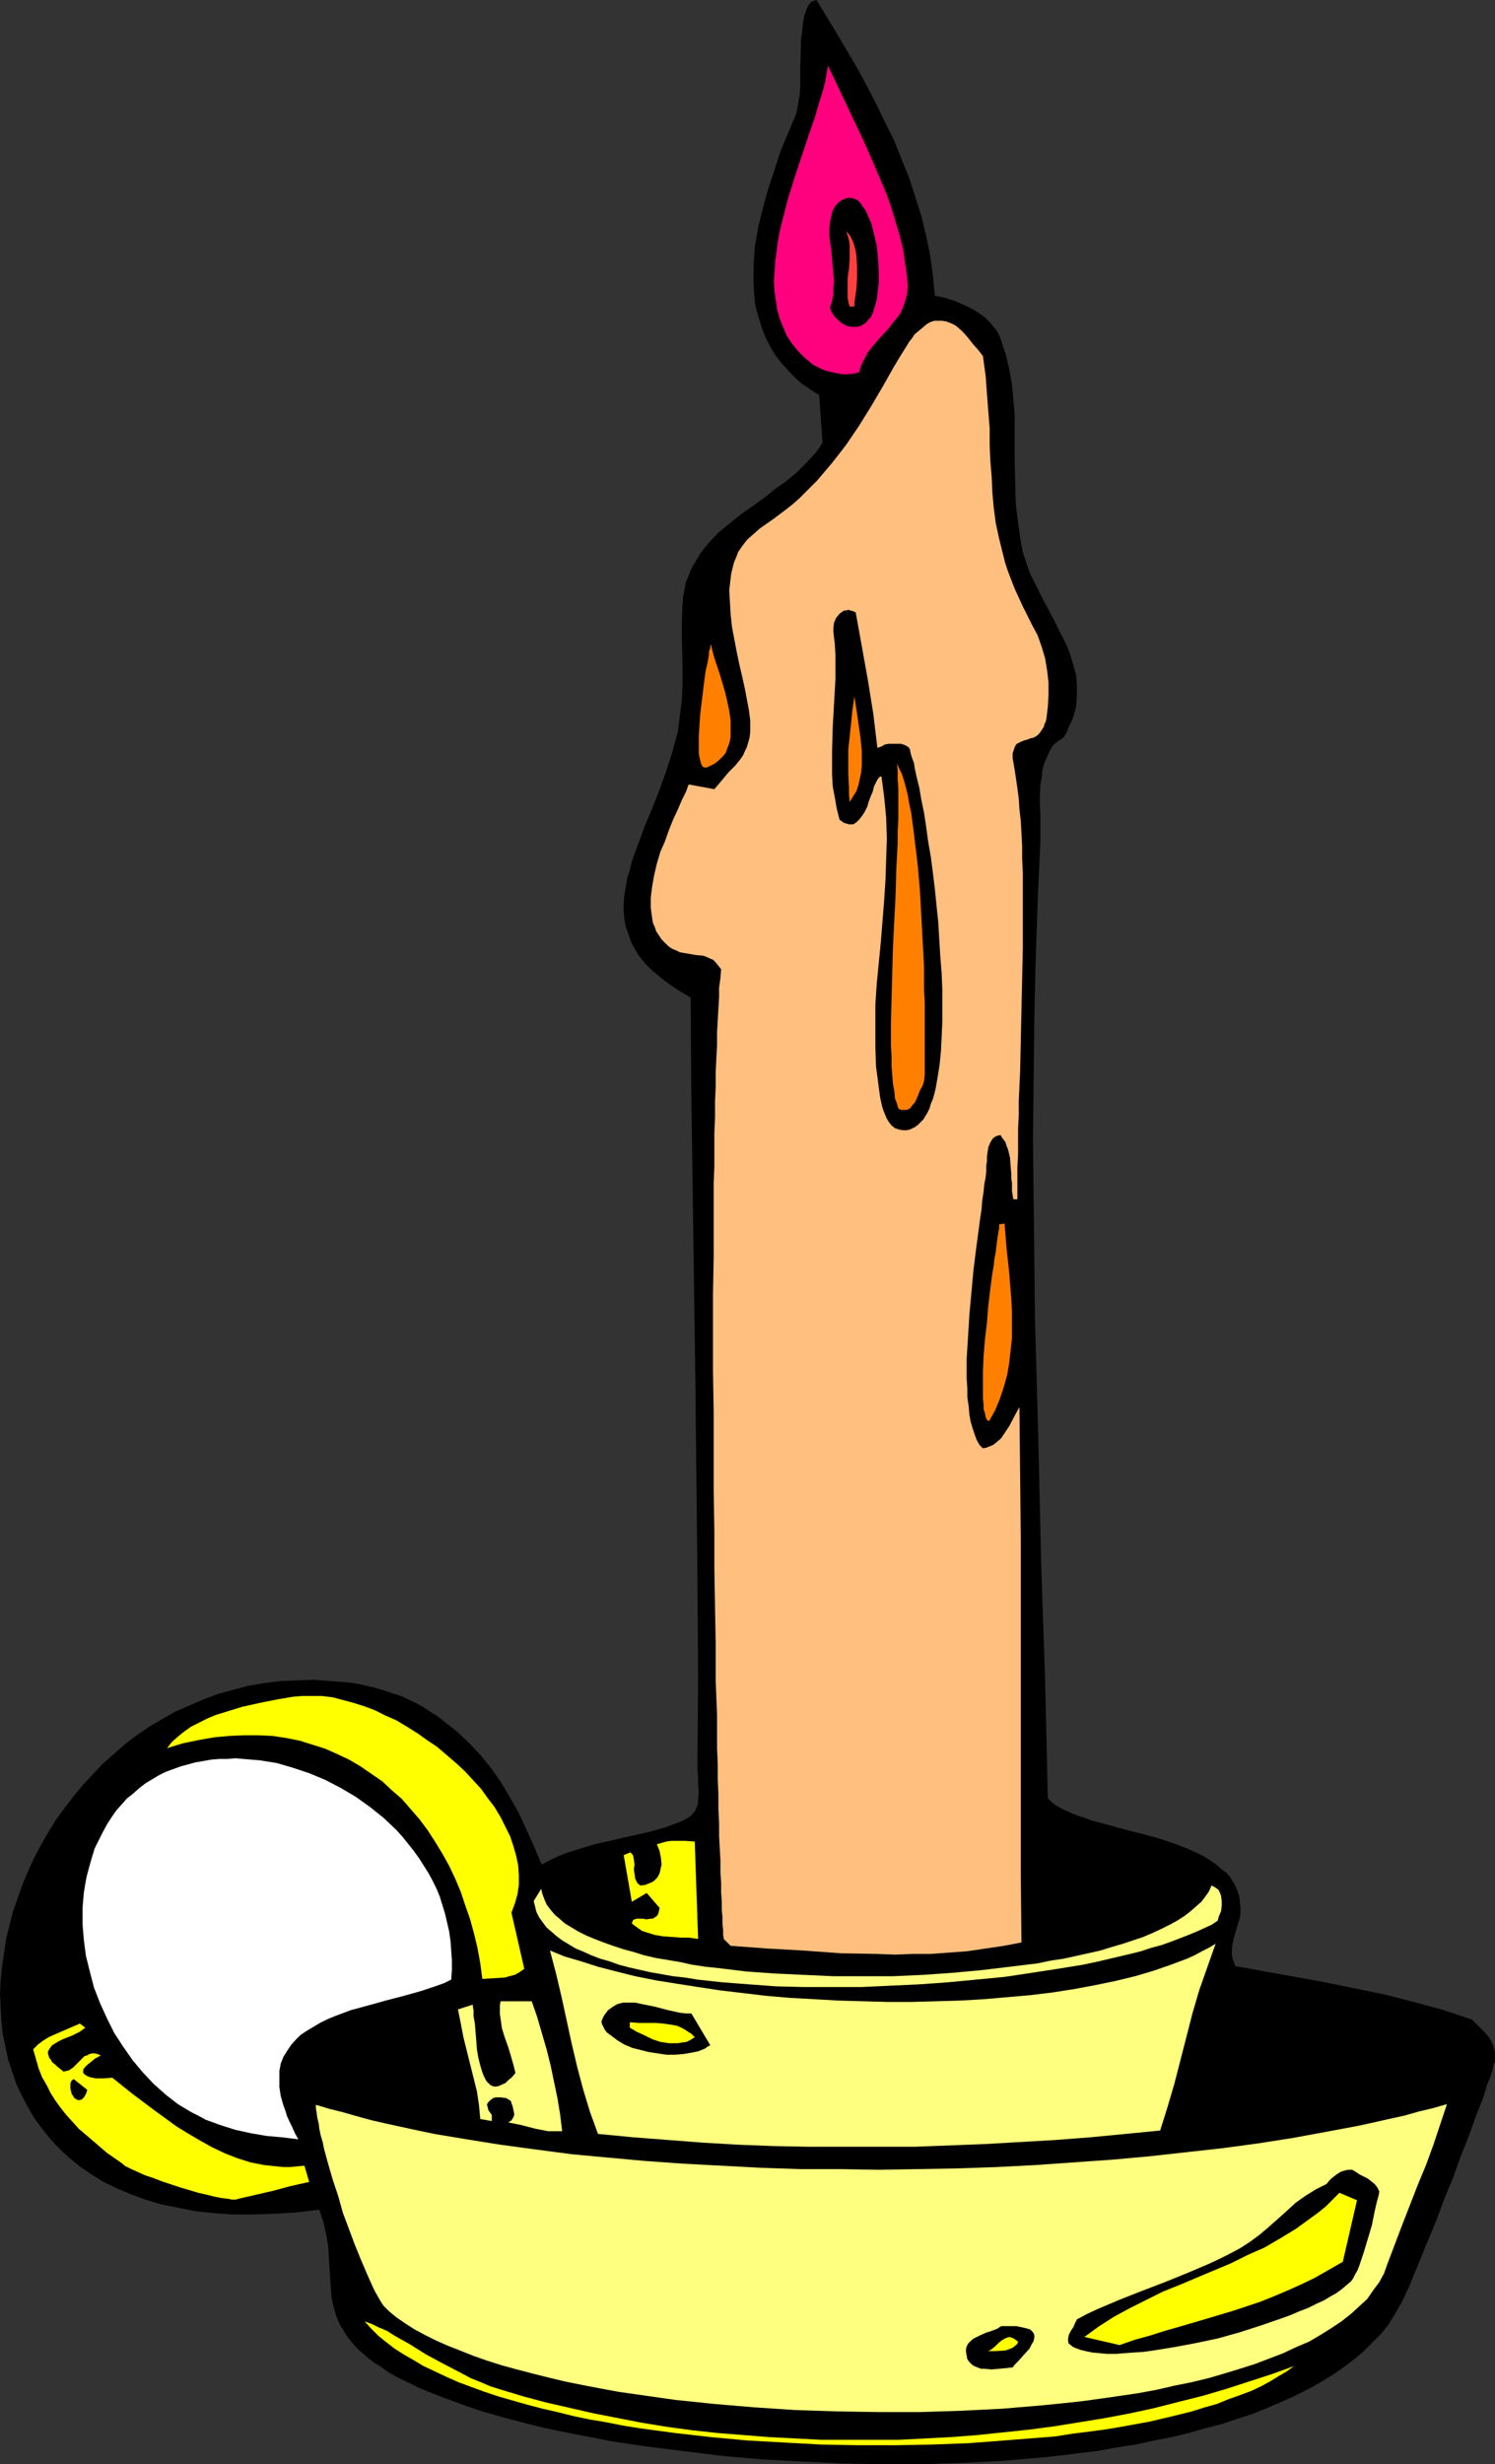 <?xml version="1.0" encoding="UTF-8" standalone="no"?>
<svg
   version="1.0"
   width="94.475mm"
   height="155.668mm"
   id="svg26"
   sodipodi:docname="Candle 33.wmf"
   xmlns:inkscape="http://www.inkscape.org/namespaces/inkscape"
   xmlns:sodipodi="http://sodipodi.sourceforge.net/DTD/sodipodi-0.dtd"
   xmlns="http://www.w3.org/2000/svg"
   xmlns:svg="http://www.w3.org/2000/svg">
  <rect width="100%" height="100%" fill="#333333" stroke="none"/>
  <sodipodi:namedview
     id="namedview26"
     pagecolor="#ffffff"
     bordercolor="#000000"
     borderopacity="0.25"
     inkscape:showpageshadow="2"
     inkscape:pageopacity="0.0"
     inkscape:pagecheckerboard="0"
     inkscape:deskcolor="#d1d1d1"
     inkscape:document-units="mm" />
  <defs
     id="defs1">
    <pattern
       id="WMFhbasepattern"
       patternUnits="userSpaceOnUse"
       width="6"
       height="6"
       x="0"
       y="0" />
  </defs>
  <path
     style="fill:#000000;fill-opacity:1;fill-rule:evenodd;stroke:none"
     d="m 195.015,0 5.009,8.241 4.847,8.241 2.262,4.201 2.262,4.363 2.1,4.363 2.1,4.201 1.777,4.525 1.777,4.363 1.454,4.525 1.454,4.525 1.131,4.686 0.969,4.686 0.646,4.686 0.485,5.009 2.424,0.485 2.424,0.808 2.262,0.97 2.262,1.131 0.969,0.646 0.969,0.646 0.969,0.808 0.808,0.808 0.808,0.97 0.808,0.97 0.646,1.131 0.485,1.293 0.485,1.616 0.646,1.778 0.808,3.555 0.646,3.555 0.323,3.555 0.323,3.717 v 3.555 7.433 l 0.162,7.433 0.162,3.555 0.485,3.717 0.485,3.555 0.646,3.555 1.131,3.393 0.646,1.778 0.808,1.616 2.262,4.525 2.424,4.525 2.262,4.525 1.131,2.262 0.808,2.262 0.646,2.262 0.646,2.262 0.162,2.424 v 2.424 l -0.162,2.424 -0.323,1.293 -0.323,1.131 -0.485,1.293 -0.646,1.293 -0.485,1.293 -0.808,1.293 -1.293,0.808 -1.131,0.97 -0.808,1.293 -0.646,1.454 -0.646,1.454 -0.485,1.616 -0.162,1.778 -0.323,1.778 -0.162,3.717 0.162,3.717 v 3.393 1.454 1.454 l -0.646,14.058 -0.485,14.22 -0.323,14.058 -0.162,14.382 -0.162,14.22 0.162,14.382 0.323,28.763 0.808,28.763 0.646,28.763 0.969,28.602 0.323,14.058 0.323,14.058 0.808,0.808 0.969,0.808 1.131,0.646 1.293,0.646 1.454,0.646 1.616,0.646 1.616,0.485 1.616,0.646 3.716,0.97 4.039,1.131 3.878,0.97 4.201,1.131 3.878,1.293 3.716,1.454 1.777,0.808 1.616,0.808 1.454,0.97 1.454,0.97 1.293,1.131 1.293,0.97 0.969,1.293 0.808,1.293 0.646,1.454 0.485,1.454 0.162,1.616 0.162,1.616 -0.162,1.778 -0.485,1.616 -0.485,1.616 -0.485,1.616 -0.323,1.616 -0.162,1.616 v 0.808 l 0.162,0.97 0.323,0.808 0.323,0.97 7.109,1.293 7.271,1.293 7.109,1.293 7.109,1.454 7.109,1.454 6.947,1.778 7.109,1.939 3.393,1.131 3.393,1.131 2.1,2.101 0.969,0.97 0.969,1.131 0.646,1.131 0.485,1.131 0.323,1.454 v 1.616 0.485 l -0.323,0.646 -0.162,0.97 -0.323,1.131 -0.485,1.454 -0.646,1.454 -0.485,1.778 -0.646,1.939 -0.808,1.939 -0.808,2.101 -0.808,2.262 -0.808,2.262 -1.939,4.848 -1.777,5.009 -2.1,5.009 -1.777,4.848 -1.939,4.686 -0.969,2.262 -0.808,2.101 -0.808,1.939 -0.808,1.939 -0.646,1.616 -0.646,1.616 -0.646,1.293 -0.485,1.131 -0.485,0.97 -0.323,0.646 -1.454,2.424 -1.454,2.424 -1.777,2.262 -2.1,2.101 -2.1,2.101 -2.262,1.939 -2.585,1.939 -2.585,1.778 -2.908,1.778 -2.908,1.616 -3.231,1.616 -3.231,1.454 -3.393,1.454 -3.555,1.454 -3.555,1.131 -3.878,1.293 -3.878,0.97 -3.878,1.131 -4.039,0.97 -4.201,0.808 -4.362,0.97 -4.362,0.646 -4.362,0.808 -9.048,1.131 -4.524,0.485 -9.371,0.808 -9.533,0.485 -9.533,0.323 h -9.533 l -9.694,-0.162 -9.694,-0.485 -9.371,-0.485 -9.371,-0.808 -9.209,-1.131 -9.048,-1.131 -8.725,-1.293 -4.039,-0.808 -4.201,-0.808 -4.039,-0.808 -3.878,-0.808 -3.878,-0.97 -3.716,-0.97 -3.555,-0.97 -3.393,-0.97 -3.393,-1.131 -3.07,-1.131 -3.07,-1.131 -2.908,-1.131 -2.747,-1.131 -2.585,-1.293 -2.424,-1.131 -2.262,-1.293 -1.777,-1.293 -1.616,-0.97 -1.454,-1.131 -1.293,-1.131 -1.293,-1.131 -0.969,-1.131 -0.969,-1.131 -0.808,-1.131 -0.646,-1.131 -0.646,-0.97 -0.969,-2.262 -0.646,-2.262 -0.485,-2.262 -0.162,-2.424 -0.162,-2.424 -0.162,-2.424 -0.162,-2.585 -0.162,-2.585 -0.485,-2.585 -0.646,-2.909 -0.485,-1.454 -0.485,-1.454 -5.493,0.646 -5.332,0.323 -5.009,0.162 h -4.847 l -4.524,-0.323 -4.524,-0.485 -4.039,-0.808 -4.039,-0.808 -3.716,-1.131 -3.555,-1.293 -3.393,-1.454 -3.07,-1.454 -3.07,-1.939 -2.585,-1.778 -2.585,-2.101 -2.424,-2.262 -2.1,-2.262 -1.939,-2.424 L 8.24,505.78 6.624,503.033 5.17,500.286 3.878,497.539 2.908,494.63 1.939,491.722 1.293,488.652 0.646,485.581 0.323,482.349 0.162,479.279 0,476.047 l 0.162,-3.232 0.323,-3.232 0.485,-3.232 0.485,-3.393 0.808,-3.232 0.808,-3.232 1.131,-3.232 1.131,-3.232 1.293,-3.07 1.454,-3.232 1.616,-3.07 1.777,-3.07 1.777,-2.909 2.1,-2.909 2.1,-2.747 2.262,-2.747 2.424,-2.585 2.424,-2.585 2.585,-2.262 2.747,-2.424 2.747,-2.101 3.07,-2.101 3.07,-1.778 3.07,-1.778 3.393,-1.454 3.393,-1.454 3.393,-1.293 3.555,-0.97 3.716,-0.97 3.716,-0.646 3.878,-0.485 3.878,-0.162 4.039,-0.162 4.201,0.323 4.201,0.323 2.262,0.323 2.1,0.485 2.1,0.485 2.1,0.646 1.939,0.646 2.1,0.646 3.716,1.778 1.777,0.97 1.616,1.131 1.616,0.97 1.616,1.293 3.07,2.424 2.908,2.747 2.747,2.909 2.585,3.232 2.262,3.232 2.1,3.555 2.1,3.717 1.777,3.878 1.777,3.878 1.616,3.878 0.323,0.646 2.1,-1.131 2.1,-0.97 2.1,-0.808 2.1,-0.646 4.201,-1.293 4.362,-0.97 4.201,-0.97 4.362,-0.97 4.039,-1.131 2.1,-0.808 2.1,-0.808 0.808,-0.485 0.808,-0.485 0.646,-0.646 0.485,-0.485 0.323,-0.808 0.323,-0.646 0.162,-0.808 v -0.808 l 0.162,-1.616 -0.162,-1.778 v -1.778 l -0.162,-1.778 0.162,-22.946 -0.162,-23.108 -0.485,-46.053 -0.646,-46.215 -0.323,-23.108 -0.162,-22.946 -2.747,-1.616 -2.424,-1.616 -2.1,-1.616 -1.939,-1.616 -1.616,-1.616 -1.454,-1.778 -0.969,-1.616 -0.969,-1.778 -0.646,-1.939 -0.646,-1.778 -0.323,-1.778 -0.162,-1.939 v -1.778 l 0.162,-2.101 0.323,-1.778 0.323,-2.101 0.646,-1.939 0.485,-2.101 1.454,-4.04 0.808,-2.101 0.808,-2.262 1.777,-4.201 1.777,-4.525 1.616,-4.525 1.454,-4.525 0.646,-2.424 0.646,-2.262 0.485,-3.878 0.485,-3.878 0.162,-3.717 v -3.878 l -0.162,-7.595 v -3.878 l 0.162,-3.878 0.162,-1.778 0.323,-1.616 0.323,-1.778 0.646,-1.454 0.485,-1.454 1.616,-2.747 0.808,-1.293 0.969,-1.293 0.969,-1.131 2.262,-2.424 2.585,-2.101 2.585,-2.101 5.493,-3.878 2.585,-2.101 2.747,-1.939 2.585,-2.101 2.262,-2.262 2.262,-2.424 0.969,-1.293 0.808,-1.293 -0.808,-11.311 -2.262,-1.454 -2.1,-1.454 -1.777,-1.616 -1.616,-1.778 -1.616,-1.778 -1.293,-1.778 -1.131,-1.939 -0.969,-1.939 -0.808,-1.939 -0.646,-2.101 -0.646,-2.101 -0.485,-2.101 -0.162,-2.262 -0.162,-2.262 v -2.262 -2.262 l 0.162,-2.262 0.162,-2.262 0.808,-4.686 1.131,-4.525 1.293,-4.686 1.454,-4.363 1.454,-4.525 1.777,-4.201 1.616,-3.878 0.323,-0.808 0.162,-0.646 0.323,-1.778 0.323,-1.939 0.162,-2.101 v -2.101 -2.424 l 0.162,-4.525 V 9.372 l 0.323,-2.101 0.162,-1.778 0.323,-1.778 0.323,-0.808 0.162,-0.646 0.323,-0.646 0.323,-0.485 0.323,-0.485 0.485,-0.323 0.485,-0.162 z"
     id="path1" />
  <path
     style="fill:#ff007f;fill-opacity:1;fill-rule:evenodd;stroke:none"
     d="m 205.194,88.875 -1.131,0.323 -1.454,0.162 h -1.454 l -1.616,-0.323 -1.616,-0.323 -1.454,-0.485 -1.293,-0.646 -0.969,-0.485 -1.939,-1.616 -1.616,-1.616 -1.454,-1.778 -1.293,-1.939 -0.808,-1.939 -0.808,-1.939 -0.646,-2.262 -0.323,-2.101 -0.323,-2.262 -0.162,-2.424 0.162,-2.424 0.162,-2.424 0.323,-2.424 0.323,-2.424 0.485,-2.585 0.646,-2.585 1.293,-5.009 1.616,-5.171 1.616,-4.848 1.616,-4.848 1.616,-4.686 0.646,-2.262 0.646,-2.101 0.646,-2.101 0.485,-1.939 0.323,-1.939 0.323,-1.778 2.908,6.14 2.908,6.14 2.908,6.14 2.747,6.302 1.293,3.07 1.293,3.07 1.131,3.232 0.969,3.232 0.969,3.232 0.808,3.232 0.485,3.393 0.485,3.393 0.162,2.101 -0.162,1.778 -0.485,1.778 -0.485,1.454 -0.646,1.454 -0.969,1.293 -0.969,1.131 -0.969,1.293 -2.1,2.262 -1.939,2.262 -0.969,1.293 -0.646,1.293 -0.808,1.616 z"
     id="path2" />
  <path
     style="fill:#000000;fill-opacity:1;fill-rule:evenodd;stroke:none"
     d="m 198.246,73.362 0.485,-1.454 0.323,-1.454 v -1.616 l 0.162,-1.616 -0.162,-1.778 -0.162,-1.778 -0.162,-1.939 -0.162,-1.778 -0.485,-3.555 v -1.778 l 0.162,-1.616 0.323,-1.454 0.323,-1.293 0.646,-1.131 0.485,-0.485 0.485,-0.485 0.808,-0.485 0.808,-0.323 0.646,-0.162 0.808,0.162 0.646,0.162 0.646,0.323 0.646,0.646 0.485,0.808 0.646,0.808 0.485,0.97 0.485,1.131 0.485,1.131 0.323,1.293 0.323,1.293 0.646,2.747 0.323,3.07 0.162,2.909 v 2.909 l -0.323,2.747 -0.162,1.293 -0.323,1.131 -0.323,1.131 -0.323,0.97 -0.485,0.97 -0.646,0.646 -0.485,0.646 -0.808,0.485 -0.485,0.323 -1.293,0.162 h -0.646 l -1.131,-0.162 -1.293,-0.646 -0.969,-0.808 -0.808,-0.808 -0.808,-1.131 z"
     id="path3" />
  <path
     style="fill:#ff3f3f;fill-opacity:1;fill-rule:evenodd;stroke:none"
     d="m 204.063,73.201 h -1.131 l -0.323,-1.131 -0.162,-1.131 v -2.262 -2.262 l 0.323,-2.262 0.162,-2.262 v -2.262 -1.131 l -0.162,-1.131 -0.323,-1.131 -0.323,-0.97 0.646,0.646 0.485,0.808 0.485,0.97 0.323,0.97 0.323,1.293 0.162,1.131 0.162,2.747 v 2.585 l -0.162,2.585 -0.162,1.131 -0.162,1.131 -0.162,0.97 z"
     id="path4" />
  <path
     style="fill:#ffbf7f;fill-opacity:1;fill-rule:evenodd;stroke:none"
     d="m 234.761,84.997 0.646,4.686 0.323,4.363 0.323,4.201 0.323,4.04 v 4.04 l 0.162,3.717 0.323,3.878 0.162,3.717 0.323,3.555 0.485,3.717 0.808,3.717 0.969,3.878 0.485,1.939 0.646,1.939 0.808,2.101 0.808,2.101 0.969,2.101 0.969,2.101 1.131,2.262 1.131,2.262 1.293,2.424 0.969,2.747 0.808,2.747 0.485,2.909 0.323,2.909 v 2.747 l -0.162,2.909 -0.323,2.747 -0.162,0.808 -0.323,0.646 -0.162,0.646 -0.323,0.485 -0.646,0.97 -0.646,0.646 -0.808,0.485 -0.808,0.162 -0.808,0.323 -0.646,0.162 -0.808,0.323 -0.646,0.323 -0.485,0.323 -0.323,0.646 -0.323,0.97 -0.162,0.485 v 1.293 l 0.162,0.808 0.162,0.97 0.162,0.97 0.323,2.101 0.323,2.262 0.323,2.424 0.162,2.585 0.323,2.747 0.162,2.909 0.162,3.07 v 3.07 l 0.162,3.393 v 3.393 7.11 7.272 l -0.162,7.433 -0.162,7.595 -0.162,7.272 -0.162,7.272 -0.323,7.11 v 3.393 l -0.162,3.232 v 3.232 2.909 l -0.162,2.909 v 2.747 5.009 h -0.969 l -0.323,-1.939 v -1.939 l -0.162,-0.97 v -1.131 l -0.162,-1.939 -0.162,-2.101 -0.485,-1.939 -0.323,-0.808 -0.323,-0.97 -0.646,-0.808 -0.485,-0.808 -0.646,0.162 -0.485,0.162 -0.485,0.323 -0.323,0.323 -0.485,0.808 -0.485,1.131 -0.162,1.131 -0.162,1.131 v 1.131 l -0.162,0.97 v 1.293 l -0.162,1.616 -0.323,1.616 -0.162,1.778 -0.323,2.101 -0.162,2.101 -0.323,2.101 -0.323,2.424 -0.646,4.848 -0.646,5.171 -0.485,5.333 -0.485,5.332 -0.323,5.333 -0.323,5.009 v 4.848 l 0.162,2.424 v 2.101 l 0.323,2.101 0.162,1.939 0.323,1.778 0.485,1.616 0.485,1.454 0.485,1.293 0.646,1.131 0.808,0.808 0.808,-0.162 0.808,-0.323 0.808,-0.323 0.646,-0.485 1.293,-1.131 0.969,-1.454 0.969,-1.454 1.616,-3.07 0.808,-1.454 0.162,15.998 0.162,15.836 v 31.995 31.995 15.998 l 0.162,15.998 -4.201,0.808 -4.362,0.646 -4.362,0.646 -4.362,0.323 -4.362,0.323 h -4.201 l -4.362,0.162 -4.362,-0.162 -8.725,-0.162 -8.725,-0.646 -8.725,-0.485 -8.725,-0.646 -1.616,-1.616 -0.162,-0.97 v -1.131 l -0.162,-1.454 v -1.616 l -0.162,-1.778 v -1.939 l -0.162,-2.262 v -2.424 l -0.162,-2.424 v -2.747 l -0.162,-2.909 -0.162,-2.909 v -3.232 l -0.162,-3.232 v -3.555 l -0.162,-3.555 v -3.555 l -0.162,-3.878 v -3.878 -4.04 l -0.162,-4.04 -0.162,-4.201 v -8.564 l -0.162,-8.888 -0.162,-9.211 v -9.211 l -0.162,-9.372 v -18.906 l -0.162,-9.534 v -18.583 l 0.162,-9.049 v -8.726 -8.564 l 0.162,-4.201 v -3.878 -4.04 l 0.162,-3.717 v -3.717 l 0.162,-3.717 v -3.393 l 0.162,-3.393 0.162,-3.07 v -3.07 l 0.162,-2.909 0.162,-2.747 0.162,-2.585 v -2.424 l 0.323,-2.262 0.162,-2.101 -0.646,-0.808 -0.646,-0.808 -0.646,-0.646 -0.808,-0.323 -0.646,-0.323 -0.969,-0.323 -1.777,-0.162 -1.777,-0.323 -1.939,-0.323 -0.969,-0.485 -0.808,-0.323 -0.969,-0.646 -0.808,-0.808 -0.808,-0.808 -0.646,-0.97 -0.646,-0.97 -0.323,-0.97 -0.485,-1.131 -0.162,-1.131 -0.162,-1.131 -0.162,-1.293 v -2.424 l 0.323,-2.585 0.485,-2.747 0.646,-2.747 0.808,-2.747 1.131,-2.585 0.969,-2.747 0.969,-2.424 1.131,-2.424 0.969,-2.262 0.969,-1.939 0.646,-1.778 6.14,1.131 0.969,-1.131 0.808,-0.97 0.808,-0.97 0.808,-0.97 1.616,-1.616 1.293,-1.616 0.646,-0.97 0.323,-0.808 0.485,-0.97 0.323,-1.131 0.323,-1.131 0.162,-1.293 v -1.293 -1.616 l -0.323,-2.424 -0.485,-2.585 -0.485,-2.585 -0.646,-2.909 -0.646,-2.747 -0.646,-3.07 -1.131,-5.979 -0.323,-3.07 -0.162,-2.909 -0.162,-2.747 0.323,-2.747 0.162,-1.293 0.323,-1.293 0.323,-1.293 0.485,-1.131 0.485,-1.293 0.646,-0.97 0.808,-1.131 0.808,-0.97 1.454,-1.293 1.454,-1.293 3.231,-2.262 3.231,-2.424 1.616,-1.293 1.454,-1.293 2.1,-2.101 2.1,-2.101 1.777,-2.101 1.777,-2.101 1.777,-2.262 1.616,-2.101 3.07,-4.525 2.908,-4.686 2.747,-4.686 2.747,-4.848 1.454,-2.424 1.616,-2.585 0.485,-0.808 0.646,-0.808 0.646,-0.97 0.969,-0.808 0.969,-0.808 0.969,-0.808 0.808,-0.485 0.969,-0.323 h 1.131 0.808 l 0.969,0.162 0.808,0.323 0.808,0.323 0.808,0.485 1.454,1.293 1.293,1.454 1.131,1.454 1.293,1.454 z"
     id="path5" />
  <path
     style="fill:#000000;fill-opacity:1;fill-rule:evenodd;stroke:none"
     d="m 204.386,146.24 2.908,16.159 1.293,8.08 0.485,4.04 0.485,4.04 0.969,-0.323 0.808,-0.485 0.969,-0.162 h 0.969 0.969 0.969 l 0.969,0.323 0.808,0.485 0.323,0.485 0.162,0.808 0.162,0.646 0.323,0.97 0.323,0.808 0.162,1.131 0.485,2.262 0.646,2.585 0.485,2.909 0.646,3.07 0.485,3.232 0.485,3.555 0.646,3.717 0.485,3.717 0.485,4.04 0.808,7.918 0.485,8.08 0.323,4.04 0.162,4.04 v 3.878 3.717 l -0.162,3.555 -0.162,3.393 -0.323,3.232 -0.485,3.07 -0.485,2.747 -0.323,1.293 -0.323,1.131 -0.485,1.131 -0.323,1.131 -0.485,0.97 -0.485,0.808 -0.485,0.808 -0.646,0.646 -0.646,0.646 -0.646,0.485 -0.646,0.323 -0.646,0.323 -0.808,0.162 h -0.808 l -0.969,-0.162 -0.969,-0.323 -0.808,-0.646 -0.646,-0.808 -0.485,-0.808 -0.485,-1.131 -0.323,-0.808 -0.323,-0.97 -0.485,-2.262 -0.323,-2.424 -0.646,-4.848 -0.162,-4.848 v -5.009 -4.848 l 0.323,-5.009 0.969,-9.857 0.808,-10.019 0.323,-5.009 0.162,-5.009 0.162,-4.848 -0.162,-5.009 -0.485,-5.009 -0.646,-4.848 -0.485,0.162 -0.485,0.646 -0.323,0.646 -0.485,0.97 -0.323,1.293 -0.485,1.131 -0.485,1.293 -0.323,1.131 -0.646,1.293 -0.646,0.97 -0.646,0.808 -0.646,0.646 -0.485,0.323 -0.323,0.162 h -0.485 -0.485 l -0.485,-0.162 -0.646,-0.162 -0.485,-0.323 -0.646,-0.485 -0.646,-2.585 -0.485,-2.747 -0.485,-2.585 -0.162,-2.909 v -2.747 -2.747 l 0.162,-5.817 0.646,-11.473 v -5.494 l -0.162,-2.909 -0.323,-2.747 v -1.131 l 0.162,-1.131 0.485,-1.131 0.646,-0.808 0.323,-0.323 0.485,-0.323 0.485,-0.323 h 0.485 l 0.485,-0.162 0.485,0.162 0.646,0.162 z"
     id="path6" />
  <path
     style="fill:#ff7f00;fill-opacity:1;fill-rule:evenodd;stroke:none"
     d="m 169.81,153.835 0.323,1.454 0.485,1.778 0.646,1.939 0.646,1.939 1.293,4.363 0.485,2.101 0.485,2.262 0.323,2.262 v 2.101 1.939 l -0.162,0.97 -0.323,0.97 -0.323,0.808 -0.323,0.97 -0.485,0.646 -0.646,0.646 -0.646,0.646 -0.808,0.646 -0.969,0.485 -0.969,0.485 h -0.323 -0.323 l -0.323,-0.162 -0.323,-0.485 -0.162,-0.485 -0.162,-0.646 -0.162,-0.646 -0.162,-0.97 v -0.808 -3.393 l 0.162,-2.424 0.162,-2.585 0.646,-5.333 0.323,-2.585 0.323,-2.424 0.485,-2.101 0.162,-0.97 0.162,-0.97 v -0.808 l 0.323,-0.646 v -0.485 z"
     id="path7" />
  <path
     style="fill:#ff7f00;fill-opacity:1;fill-rule:evenodd;stroke:none"
     d="m 202.932,191.485 -0.162,-1.939 v -1.616 l -0.162,-3.232 v -2.909 -2.909 l 0.323,-2.909 0.323,-3.07 0.323,-3.232 0.485,-3.393 0.485,3.07 0.485,3.393 0.485,3.393 0.323,3.232 v 3.393 l -0.162,1.616 -0.323,1.616 -0.323,1.454 -0.485,1.454 -0.808,1.293 z"
     id="path8" />
  <path
     style="fill:#ff7f00;fill-opacity:1;fill-rule:evenodd;stroke:none"
     d="m 220.704,258.061 -0.323,1.131 -0.646,1.131 -0.485,1.293 -0.646,1.454 -0.808,0.97 -0.323,0.485 -0.485,0.323 -0.485,0.162 h -0.646 -0.646 l -0.646,-0.323 -0.323,-1.131 -0.485,-1.293 -0.162,-1.778 -0.323,-1.778 -0.162,-1.939 -0.162,-2.262 v -2.262 l -0.162,-2.585 v -2.585 -2.747 l 0.162,-5.817 0.162,-6.14 0.162,-6.14 0.323,-6.464 0.323,-6.302 0.162,-6.14 0.323,-5.979 v -2.909 l 0.162,-2.747 v -7.433 l -0.162,-2.101 v -2.101 l -0.162,-1.778 0.485,1.131 0.646,1.293 0.485,1.454 0.485,1.778 0.485,1.939 0.323,1.939 0.485,2.262 0.323,2.424 0.323,2.424 0.323,2.747 0.323,2.585 0.323,2.909 0.485,5.656 0.323,5.979 0.323,5.979 0.323,5.979 v 5.656 l 0.162,2.747 v 2.585 2.585 6.948 1.939 1.778 1.616 z"
     id="path9" />
  <path
     style="fill:#ff7f00;fill-opacity:1;fill-rule:evenodd;stroke:none"
     d="m 239.931,292.157 0.485,5.979 0.323,2.909 0.323,3.07 0.485,6.14 0.162,3.07 v 3.07 2.909 l -0.323,3.07 -0.323,2.909 -0.485,2.909 -0.808,2.909 -0.969,2.909 -1.131,2.747 -1.454,2.585 -0.485,-0.323 -0.323,-0.646 -0.162,-0.97 -0.323,-0.97 v -1.131 l -0.162,-1.293 v -1.454 -3.232 -1.778 l 0.162,-3.717 0.323,-4.04 0.485,-4.04 0.323,-4.04 0.485,-4.04 0.485,-3.717 0.323,-1.778 0.162,-1.616 0.323,-1.616 0.162,-1.454 0.162,-1.293 0.162,-1.131 0.162,-0.97 0.162,-0.808 v -0.646 -0.323 z"
     id="path10" />
  <path
     style="fill:#ffff00;fill-opacity:1;fill-rule:evenodd;stroke:none"
     d="m 122.147,456.656 3.07,13.412 -1.131,0.808 -1.131,0.646 -1.293,0.323 -1.131,0.323 -2.747,0.162 -2.585,0.162 -0.485,-3.717 -0.646,-3.555 -0.808,-3.393 -0.969,-3.555 -1.131,-3.232 -1.131,-3.393 -1.293,-3.07 -1.454,-3.07 -1.616,-2.909 -1.777,-2.909 -1.777,-2.747 -1.939,-2.585 -2.1,-2.424 -2.1,-2.424 -2.424,-2.101 -2.262,-2.101 -2.585,-1.778 -2.585,-1.778 -2.747,-1.616 -2.747,-1.293 -2.908,-1.293 -3.07,-0.97 -3.07,-0.97 -3.231,-0.646 -3.231,-0.485 -3.393,-0.162 h -3.393 l -3.555,0.162 -3.555,0.323 -3.716,0.646 -3.878,0.808 -3.716,1.131 1.131,-1.454 1.454,-1.293 1.616,-1.293 1.616,-1.131 1.939,-0.97 1.939,-0.97 1.939,-0.808 2.1,-0.646 4.201,-1.293 4.362,-0.97 4.039,-0.808 1.939,-0.323 1.939,-0.323 2.1,-0.162 h 2.424 2.262 l 2.585,0.323 2.424,0.646 2.424,0.646 2.585,0.808 2.585,0.97 2.585,1.293 2.585,1.131 2.424,1.454 2.585,1.616 2.262,1.616 2.424,1.616 2.262,1.939 2.262,1.939 2.1,1.939 1.939,2.101 1.939,2.101 1.616,2.262 1.616,2.101 1.454,2.424 1.131,2.262 1.131,2.262 0.808,2.424 0.646,2.262 0.485,2.262 0.162,2.424 v 2.262 l -0.323,2.262 -0.646,2.262 z"
     id="path11" />
  <path
     style="fill:#ffffff;fill-opacity:1;fill-rule:evenodd;stroke:none"
     d="m 107.767,472.654 -1.616,0.808 -1.777,0.646 -3.878,1.293 -4.039,1.131 -4.362,1.131 -4.039,1.131 -4.201,1.131 -3.878,1.454 -1.939,0.808 -1.616,0.808 -1.616,0.97 -1.616,0.97 -1.454,0.97 -1.131,1.131 -1.131,1.293 -0.969,1.454 -0.808,1.293 -0.646,1.616 -0.323,1.778 v 1.778 2.101 l 0.323,2.101 0.646,2.262 0.485,1.293 0.323,1.131 0.646,1.454 0.646,1.293 0.646,1.454 0.808,1.454 -3.878,-0.485 -3.716,-0.323 -3.716,-0.646 -3.716,-0.808 -3.555,-1.131 -3.555,-1.293 -1.777,-0.97 -1.616,-0.808 -1.616,-0.97 -1.616,-0.97 -2.908,-2.262 -2.908,-2.585 -2.585,-2.747 -2.424,-2.909 -2.262,-3.232 -2.1,-3.232 -1.777,-3.555 -1.616,-3.555 -1.454,-3.717 -0.969,-3.717 -0.969,-3.878 -0.485,-3.717 -0.323,-3.878 v -3.878 l 0.323,-3.717 0.323,-1.939 0.323,-1.778 0.646,-2.424 0.646,-2.262 0.646,-2.101 0.969,-1.939 0.969,-1.939 0.969,-1.778 1.131,-1.778 1.131,-1.616 1.293,-1.454 1.293,-1.454 1.454,-1.131 1.454,-1.293 1.454,-1.131 1.616,-0.97 1.616,-0.97 1.616,-0.808 1.777,-0.646 1.777,-0.646 1.777,-0.485 1.777,-0.485 1.939,-0.323 1.777,-0.323 1.939,-0.162 h 1.939 l 1.939,-0.162 1.939,0.162 3.878,0.323 4.039,0.646 3.878,1.131 3.878,1.293 3.878,1.616 3.716,1.939 3.555,2.101 3.393,2.424 3.231,2.585 3.07,2.909 1.454,1.616 1.293,1.616 1.293,1.616 1.293,1.778 1.131,1.778 1.131,1.778 0.969,1.778 0.969,1.939 0.808,1.939 0.646,2.101 0.646,2.101 0.485,2.101 0.485,2.101 0.323,2.262 0.162,2.262 0.162,2.262 v 2.424 z"
     id="path12" />
  <path
     style="fill:#ffff00;fill-opacity:1;fill-rule:evenodd;stroke:none"
     d="m 166.74,462.959 -2.1,-0.323 h -1.939 l -2.262,-0.162 -2.1,-0.162 -1.939,-0.323 -2.1,-0.646 -0.969,-0.323 -1.616,-1.131 -0.808,-0.646 0.162,-0.485 0.162,-0.323 0.323,-0.162 0.485,-0.162 h 1.616 l 0.646,0.162 1.131,-0.162 h 0.485 l 0.485,-0.323 0.485,-0.323 0.323,-0.485 0.162,-0.646 0.162,-0.808 -3.07,-3.555 -3.555,2.101 -1.939,-11.15 1.616,-0.646 0.323,0.323 0.323,0.485 0.162,0.97 0.162,1.131 -0.162,1.131 0.162,1.131 0.162,1.131 0.485,0.97 0.323,0.323 0.485,0.323 1.131,-0.162 0.808,-0.323 0.808,-0.323 0.646,-0.485 0.485,-0.485 0.323,-0.485 0.323,-0.646 0.162,-0.646 0.162,-0.808 0.162,-0.646 -0.162,-1.616 -0.323,-1.616 -0.646,-1.616 1.131,-0.323 1.131,-0.323 1.131,-0.162 h 1.131 2.262 l 2.262,0.162 z"
     id="path13" />
  <path
     style="fill:#ffff7f;fill-opacity:1;fill-rule:evenodd;stroke:none"
     d="m 289.372,450.193 0.646,0.323 0.485,0.323 0.485,0.323 0.485,0.97 0.162,0.485 0.162,1.293 v 1.131 l -0.162,1.293 -0.485,1.131 -0.323,1.131 -1.454,0.97 -1.777,0.808 -1.777,0.808 -1.939,0.808 -2.1,0.808 -2.1,0.808 -2.262,0.808 -2.424,0.646 -2.424,0.808 -2.585,0.646 -2.747,0.646 -2.747,0.646 -2.747,0.646 -3.07,0.646 -5.978,0.97 -6.301,0.97 -6.463,0.97 -6.786,0.646 -6.786,0.646 -6.786,0.485 -6.947,0.323 -6.948,0.323 h -6.786 -6.786 l -6.624,-0.162 -6.624,-0.485 -6.301,-0.485 -5.978,-0.646 -2.908,-0.485 -2.908,-0.323 -2.747,-0.485 -2.747,-0.485 -5.009,-1.131 -2.424,-0.646 -2.262,-0.808 -2.262,-0.646 -2.1,-0.808 -1.777,-0.808 -1.939,-0.808 -1.616,-0.97 -1.616,-0.97 -1.293,-0.97 -1.293,-1.131 -1.131,-0.97 -0.969,-1.293 -0.808,-1.131 -0.646,-1.293 -0.323,-1.293 -0.323,-1.293 1.777,-2.909 0.323,1.293 0.485,1.293 0.485,1.131 0.969,1.293 0.969,1.131 1.131,0.97 1.293,1.131 1.616,0.97 1.616,0.97 1.939,0.97 1.939,0.808 2.1,0.808 2.262,0.808 2.424,0.808 2.424,0.646 2.585,0.808 2.747,0.646 2.908,0.485 2.908,0.485 2.908,0.646 3.231,0.485 3.07,0.323 6.624,0.808 6.786,0.485 6.947,0.323 7.109,0.323 h 7.109 7.109 l 7.271,-0.323 6.947,-0.485 6.947,-0.646 6.786,-0.808 6.624,-0.808 3.07,-0.646 3.231,-0.485 2.908,-0.646 2.908,-0.646 2.908,-0.646 2.585,-0.808 2.747,-0.808 2.424,-0.808 2.424,-0.808 2.262,-0.97 2.1,-0.97 1.939,-0.97 1.777,-0.97 1.777,-1.131 1.454,-1.131 1.293,-1.131 1.293,-1.131 0.969,-1.293 0.808,-1.131 z"
     id="path14" />
  <path
     style="fill:#ffff7f;fill-opacity:1;fill-rule:evenodd;stroke:none"
     d="m 290.341,464.09 -1.939,5.494 -1.939,5.494 -1.616,5.494 -1.454,5.656 -2.908,11.311 -1.616,5.494 -1.777,5.656 -8.24,0.808 -8.402,0.808 -8.402,0.646 -8.402,0.485 -8.402,0.485 -8.402,0.323 -8.402,0.323 h -8.402 -8.402 -8.402 l -8.402,-0.162 -8.402,-0.323 -8.402,-0.485 -8.402,-0.646 -8.402,-0.646 -8.402,-0.808 -1.939,-5.332 -1.616,-5.333 -1.454,-5.494 -1.293,-5.494 -2.424,-11.15 -1.293,-5.494 -1.454,-5.494 3.555,1.454 3.878,1.131 4.039,1.293 4.362,1.131 4.524,1.131 4.847,0.97 5.009,0.808 5.17,0.808 5.332,0.808 5.493,0.646 5.493,0.646 5.655,0.485 5.817,0.323 5.817,0.323 5.817,0.162 5.817,0.162 h 5.817 l 5.817,-0.162 5.655,-0.162 5.655,-0.323 5.655,-0.485 5.493,-0.485 5.332,-0.646 5.17,-0.808 5.17,-0.97 4.686,-0.97 4.686,-1.131 4.362,-1.293 4.201,-1.454 3.878,-1.454 1.777,-0.808 1.777,-0.97 1.616,-0.808 z"
     id="path15" />
  <path
     style="fill:#ffff7f;fill-opacity:1;fill-rule:evenodd;stroke:none"
     d="m 126.994,477.825 1.293,3.717 1.131,3.878 1.131,3.878 0.969,3.878 0.808,3.878 0.808,3.878 0.646,3.878 0.485,4.04 h -1.777 -1.616 l -1.616,-0.323 -1.616,-0.323 -3.07,-0.808 -3.231,-0.646 0.323,-0.162 0.485,-0.323 0.323,-0.485 0.323,-0.646 v -0.646 l -0.162,-0.646 -0.162,-0.808 -0.485,-1.454 -1.131,-0.646 -1.293,-0.162 h -0.646 -0.485 l -0.646,0.162 -0.646,0.485 -0.323,0.323 -0.162,0.162 -0.323,0.485 v 0.162 l 0.162,0.646 0.162,0.646 0.808,1.131 v 0.808 0.323 0.323 l -2.747,-0.485 -0.323,-3.393 -0.485,-3.232 -0.808,-3.232 -0.808,-3.232 -1.616,-6.464 -0.646,-3.393 -0.646,-3.232 3.555,-1.131 v 0.485 l 0.162,0.808 v 1.454 l 0.323,1.778 0.162,1.939 0.323,4.201 0.323,1.939 0.485,1.939 0.485,1.616 0.323,0.808 0.323,0.646 0.323,0.646 0.485,0.485 0.323,0.323 0.485,0.323 0.646,0.162 h 0.485 l 0.646,-0.162 0.646,-0.323 0.808,-0.323 0.646,-0.646 0.969,-0.808 0.808,-0.97 -0.485,-1.939 -0.646,-2.262 -0.646,-2.101 -0.808,-2.262 -0.646,-2.101 -0.323,-2.262 -0.162,-1.131 v -0.97 -1.131 l 0.162,-0.97 z"
     id="path16" />
  <path
     style="fill:#000000;fill-opacity:1;fill-rule:evenodd;stroke:none"
     d="m 169.648,488.328 -0.646,0.323 -0.646,0.485 -1.616,0.646 -1.616,0.323 -1.939,0.323 -1.939,0.162 h -2.1 l -2.1,-0.323 -2.1,-0.323 -1.939,-0.485 -1.939,-0.485 -1.939,-0.808 -1.616,-0.97 -1.293,-0.97 -1.293,-0.97 -0.485,-0.646 -0.323,-0.646 -0.323,-0.646 -0.162,-0.646 0.323,-0.808 0.323,-0.646 0.485,-0.646 0.485,-0.646 0.485,-0.323 0.646,-0.485 1.131,-0.646 1.293,-0.323 h 1.454 1.454 l 1.454,0.323 3.231,0.646 3.07,0.808 1.454,0.323 1.454,0.323 1.454,0.162 h 1.293 z"
     id="path17" />
  <path
     style="fill:#ffff00;fill-opacity:1;fill-rule:evenodd;stroke:none"
     d="m 20.358,484.127 -0.646,0.485 -0.646,0.485 -0.969,0.485 -0.969,0.485 -2.1,0.808 -0.969,0.485 -0.808,0.485 -0.808,0.485 -0.485,0.646 -0.485,0.808 v 0.323 0.323 l 0.162,0.485 0.162,0.485 0.323,0.323 0.323,0.646 0.646,0.485 0.485,0.485 0.808,0.646 0.808,0.646 0.646,-0.162 0.646,-0.162 0.485,-0.323 0.485,-0.323 0.969,-0.97 0.969,-0.97 0.808,-0.808 0.646,-0.162 0.485,-0.323 0.646,-0.162 h 0.646 l 0.646,0.162 0.808,0.323 -1.454,0.808 -0.969,0.808 -0.808,0.646 -0.646,0.646 -0.323,0.485 v 0.485 0.323 l 0.323,0.323 0.485,0.323 0.646,0.323 0.808,0.162 0.808,0.162 h 1.777 l 2.1,-0.162 2.424,1.939 2.424,1.939 5.17,3.878 5.332,3.878 2.908,1.778 2.747,1.616 2.908,1.616 3.07,1.454 2.908,1.131 3.07,0.97 3.231,0.646 3.07,0.323 1.616,0.162 h 1.616 l 1.616,-0.162 1.777,-0.162 1.131,3.878 -4.362,0.97 -4.201,1.131 -8.402,1.939 -0.485,0.162 h -1.131 l -0.646,-0.162 -1.454,-0.162 -1.777,-0.323 -1.939,-0.485 -2.1,-0.485 -4.362,-1.293 -4.362,-1.454 -2.1,-0.808 -1.939,-0.646 -1.777,-0.808 -1.454,-0.646 -1.293,-0.646 -0.485,-0.323 -0.323,-0.323 -3.716,-2.585 -3.393,-2.909 -3.393,-2.909 -1.454,-1.616 -1.454,-1.616 -1.293,-1.616 -1.293,-1.778 -1.131,-1.778 -0.969,-1.939 -1.131,-1.939 -0.808,-2.101 -0.646,-2.262 -0.646,-2.262 1.131,-1.131 1.293,-0.97 1.293,-0.808 1.454,-0.646 5.978,-2.585 z"
     id="path18" />
  <path
     style="fill:#ffff00;fill-opacity:1;fill-rule:evenodd;stroke:none"
     d="m 165.932,486.389 -0.969,0.646 -0.969,0.485 -1.131,0.162 -0.969,0.162 h -1.131 -0.969 l -2.1,-0.323 -1.939,-0.646 -1.939,-0.97 -1.777,-0.808 -1.616,-0.97 v -1.293 l 2.1,0.162 h 1.939 2.1 l 1.939,0.162 2.1,0.323 0.969,0.162 0.808,0.323 0.969,0.485 0.969,0.646 0.808,0.485 z"
     id="path19" />
  <path
     style="fill:#000000;fill-opacity:1;fill-rule:evenodd;stroke:none"
     d="m 20.843,498.993 -0.323,0.97 -0.485,0.808 -0.485,0.485 -0.485,0.162 H 18.581 l -0.323,-0.162 -0.485,-0.323 -0.323,-0.485 -0.323,-0.485 -0.162,-0.646 -0.162,-0.646 v -0.485 -0.646 l 0.162,-0.485 0.162,-0.323 0.485,-0.323 z"
     id="path20" />
  <path
     style="fill:#ffff7f;fill-opacity:1;fill-rule:evenodd;stroke:none"
     d="m 345.598,502.387 -1.616,4.848 -1.616,4.848 -1.777,4.848 -1.939,4.686 -3.716,9.534 -1.777,4.686 -1.777,4.686 -0.808,2.262 -1.131,2.101 -1.454,1.939 -1.454,2.101 -1.939,1.778 -1.939,1.778 -2.262,1.778 -2.424,1.616 -2.585,1.616 -2.747,1.616 -3.07,1.293 -3.07,1.454 -3.393,1.293 -3.393,1.293 -3.555,1.131 -3.716,1.131 -3.878,1.131 -4.039,0.97 -4.039,0.808 -4.201,0.97 -4.362,0.808 -4.362,0.646 -4.524,0.646 -4.686,0.646 -4.524,0.485 -4.847,0.485 -9.533,0.808 -9.694,0.485 -10.017,0.323 h -9.856 l -10.017,-0.162 -9.856,-0.323 -9.856,-0.646 -9.533,-0.808 -4.686,-0.485 -4.686,-0.485 -4.524,-0.646 -4.524,-0.646 -4.524,-0.646 -4.362,-0.808 -4.201,-0.808 -4.039,-0.808 -4.039,-0.97 -3.878,-0.97 -3.716,-0.97 -3.555,-0.97 -3.555,-1.131 -3.231,-1.131 -3.231,-1.293 -2.908,-1.131 -2.908,-1.293 -2.585,-1.293 -2.424,-1.293 -2.262,-1.454 -2.1,-1.454 -1.777,-1.454 -0.646,-0.646 -0.646,-0.646 -0.646,-0.97 -0.646,-1.131 -0.646,-1.131 -0.646,-1.293 -0.646,-1.454 -0.646,-1.454 -1.454,-3.393 -1.454,-3.555 -1.454,-3.878 -1.454,-3.878 -1.131,-4.04 -1.293,-3.878 -1.131,-3.878 -0.969,-3.555 -0.323,-1.616 -0.485,-1.616 -0.323,-1.616 -0.162,-1.293 -0.323,-1.293 -0.162,-1.293 -0.162,-0.97 v -0.808 l 3.231,0.97 3.231,0.808 3.393,0.97 3.555,0.97 3.555,0.808 3.716,0.808 3.716,0.808 3.878,0.808 7.755,1.293 8.078,1.293 8.402,1.131 8.563,1.131 8.725,0.808 8.886,0.808 9.048,0.646 9.209,0.485 9.209,0.485 9.371,0.323 h 9.371 l 9.533,0.162 9.371,-0.162 9.371,-0.162 9.371,-0.323 9.371,-0.485 9.209,-0.646 9.209,-0.646 8.886,-0.808 8.725,-0.97 8.725,-0.97 8.402,-1.131 8.24,-1.293 7.917,-1.454 7.755,-1.454 3.716,-0.808 3.555,-0.808 3.716,-0.808 3.393,-0.97 3.393,-0.808 z"
     id="path21" />
  <path
     style="fill:#000000;fill-opacity:1;fill-rule:evenodd;stroke:none"
     d="m 329.441,523.232 -0.162,0.97 -0.323,1.131 -0.323,1.293 -0.323,1.454 -0.646,3.232 -0.969,3.232 -0.969,3.232 -0.485,1.454 -0.485,1.454 -0.485,1.293 -0.646,1.131 -0.485,0.97 -0.485,0.646 -0.969,0.808 -1.131,0.97 -1.293,0.97 -1.454,0.808 -1.616,0.97 -1.777,0.808 -1.939,0.97 -2.1,0.808 -2.262,0.97 -2.262,0.808 -4.686,1.616 -5.009,1.616 -5.17,1.454 -5.332,1.131 -5.17,0.97 -5.009,0.808 -2.262,0.323 -2.424,0.162 -2.262,0.162 -1.939,0.162 h -2.1 l -1.777,-0.162 -1.777,-0.162 -1.616,-0.323 -1.293,-0.323 -1.293,-0.485 -0.646,-0.323 -0.323,-0.323 -0.485,-0.323 -0.162,-0.485 v -0.323 -0.485 l 0.162,-0.808 0.485,-0.97 0.646,-0.97 0.323,-0.808 0.485,-0.97 2.424,-1.293 2.424,-1.131 5.332,-2.262 5.332,-2.101 5.493,-2.101 5.17,-2.101 5.332,-2.262 2.424,-1.131 2.585,-1.293 2.424,-1.293 2.262,-1.454 2.424,-1.778 2.1,-1.778 4.362,-3.878 2.1,-1.939 2.262,-1.616 2.585,-1.616 1.293,-0.646 1.293,-0.646 0.646,-0.808 0.485,-0.485 0.808,-0.646 0.646,-0.485 0.808,-0.485 0.969,-0.323 0.808,-0.162 h 0.969 l 0.808,0.485 0.969,0.646 1.939,0.97 0.808,0.646 0.808,0.646 0.646,0.808 z"
     id="path22" />
  <path
     style="fill:#ffff00;fill-opacity:1;fill-rule:evenodd;stroke:none"
     d="m 324.109,525.333 -3.393,14.705 -3.393,1.939 -3.393,1.939 -3.393,1.616 -3.231,1.454 -3.07,1.293 -3.231,1.293 -6.301,2.101 -6.463,1.939 -6.624,1.939 -3.393,0.97 -3.555,1.131 -3.555,0.97 -3.716,1.293 -8.402,-1.939 3.555,-2.585 3.555,-2.262 3.878,-2.101 3.878,-1.939 3.878,-1.939 4.039,-1.616 4.201,-1.778 8.078,-3.393 3.878,-1.939 4.039,-1.778 3.878,-2.262 3.716,-2.262 3.555,-2.585 1.777,-1.293 1.777,-1.454 1.616,-1.616 1.616,-1.616 z"
     id="path23" />
  <path
     style="fill:#ffff00;fill-opacity:1;fill-rule:evenodd;stroke:none"
     d="m 309.083,564.923 -1.777,1.293 -1.939,1.131 -2.1,1.293 -2.1,1.131 -2.424,1.131 -2.585,0.97 -2.747,0.97 -2.747,1.131 -2.908,0.808 -3.07,0.97 -3.231,0.808 -3.393,0.808 -3.393,0.808 -3.555,0.646 -3.555,0.646 -3.878,0.646 -3.716,0.485 -3.878,0.485 -4.039,0.646 -4.039,0.323 -8.24,0.646 -8.402,0.646 -8.725,0.323 -8.725,0.162 h -8.886 l -8.886,-0.162 -8.886,-0.485 -8.725,-0.485 -8.725,-0.808 -8.563,-0.97 -8.402,-1.131 -4.039,-0.646 -4.039,-0.808 -3.878,-0.646 -3.878,-0.808 -3.878,-0.97 -3.555,-0.808 -3.716,-0.97 -3.393,-0.97 -3.393,-0.97 -3.393,-1.131 -3.07,-1.131 -3.07,-1.131 -2.908,-1.293 -2.747,-1.293 -2.747,-1.293 -2.424,-1.454 -2.262,-1.293 -2.262,-1.454 -2.1,-1.616 -1.777,-1.454 -1.616,-1.616 -1.616,-1.778 1.777,0.646 1.616,0.808 1.939,0.808 1.777,1.131 3.716,2.101 3.878,2.424 4.201,2.262 4.362,2.262 2.1,1.131 2.424,0.97 2.262,0.97 2.585,0.808 5.332,1.616 5.493,1.454 5.655,1.293 5.655,1.293 5.817,1.131 5.817,1.131 5.978,0.97 5.978,0.808 5.978,0.646 6.14,0.485 6.14,0.485 6.301,0.323 6.14,0.323 h 6.14 6.301 6.14 l 6.301,-0.323 6.14,-0.323 6.301,-0.485 6.14,-0.646 6.14,-0.646 6.14,-0.808 5.978,-0.97 5.978,-0.97 5.978,-1.131 5.978,-1.293 5.655,-1.454 5.817,-1.454 5.493,-1.616 5.493,-1.778 5.493,-1.778 z"
     id="path24" />
  <path
     style="fill:#000000;fill-opacity:1;fill-rule:evenodd;stroke:none"
     d="m 241.87,565.246 -1.454,0.162 -1.777,0.162 -1.777,0.162 -1.777,-0.162 h -0.808 l -0.808,-0.323 -0.808,-0.323 -0.485,-0.323 -0.646,-0.646 -0.485,-0.646 -0.162,-0.808 -0.162,-0.97 v -0.646 l 0.162,-0.646 0.323,-0.646 0.485,-0.485 0.485,-0.485 0.485,-0.323 1.293,-0.646 1.454,-0.646 1.454,-0.485 1.293,-0.485 0.485,-0.323 0.485,-0.323 h 2.585 0.969 l 0.808,0.162 0.808,0.162 0.646,0.162 0.646,0.162 0.485,0.162 0.323,0.323 0.323,0.323 0.162,0.323 0.162,0.323 v 0.646 l -0.162,0.808 -0.485,0.808 -0.485,0.97 -1.454,1.616 -1.454,1.616 -0.646,0.646 z"
     id="path25" />
  <path
     style="fill:#ffff00;fill-opacity:1;fill-rule:evenodd;stroke:none"
     d="m 243.163,559.105 -0.162,0.485 -0.323,0.323 -0.808,0.646 -0.808,0.323 -0.969,0.323 -2.262,0.162 h -1.939 l 0.485,-0.162 0.485,-0.323 0.808,-0.646 0.808,-0.808 0.808,-0.646 0.808,-0.485 0.485,-0.162 0.485,-0.162 0.485,0.162 0.485,0.162 0.485,0.323 z"
     id="path26" />
</svg>
